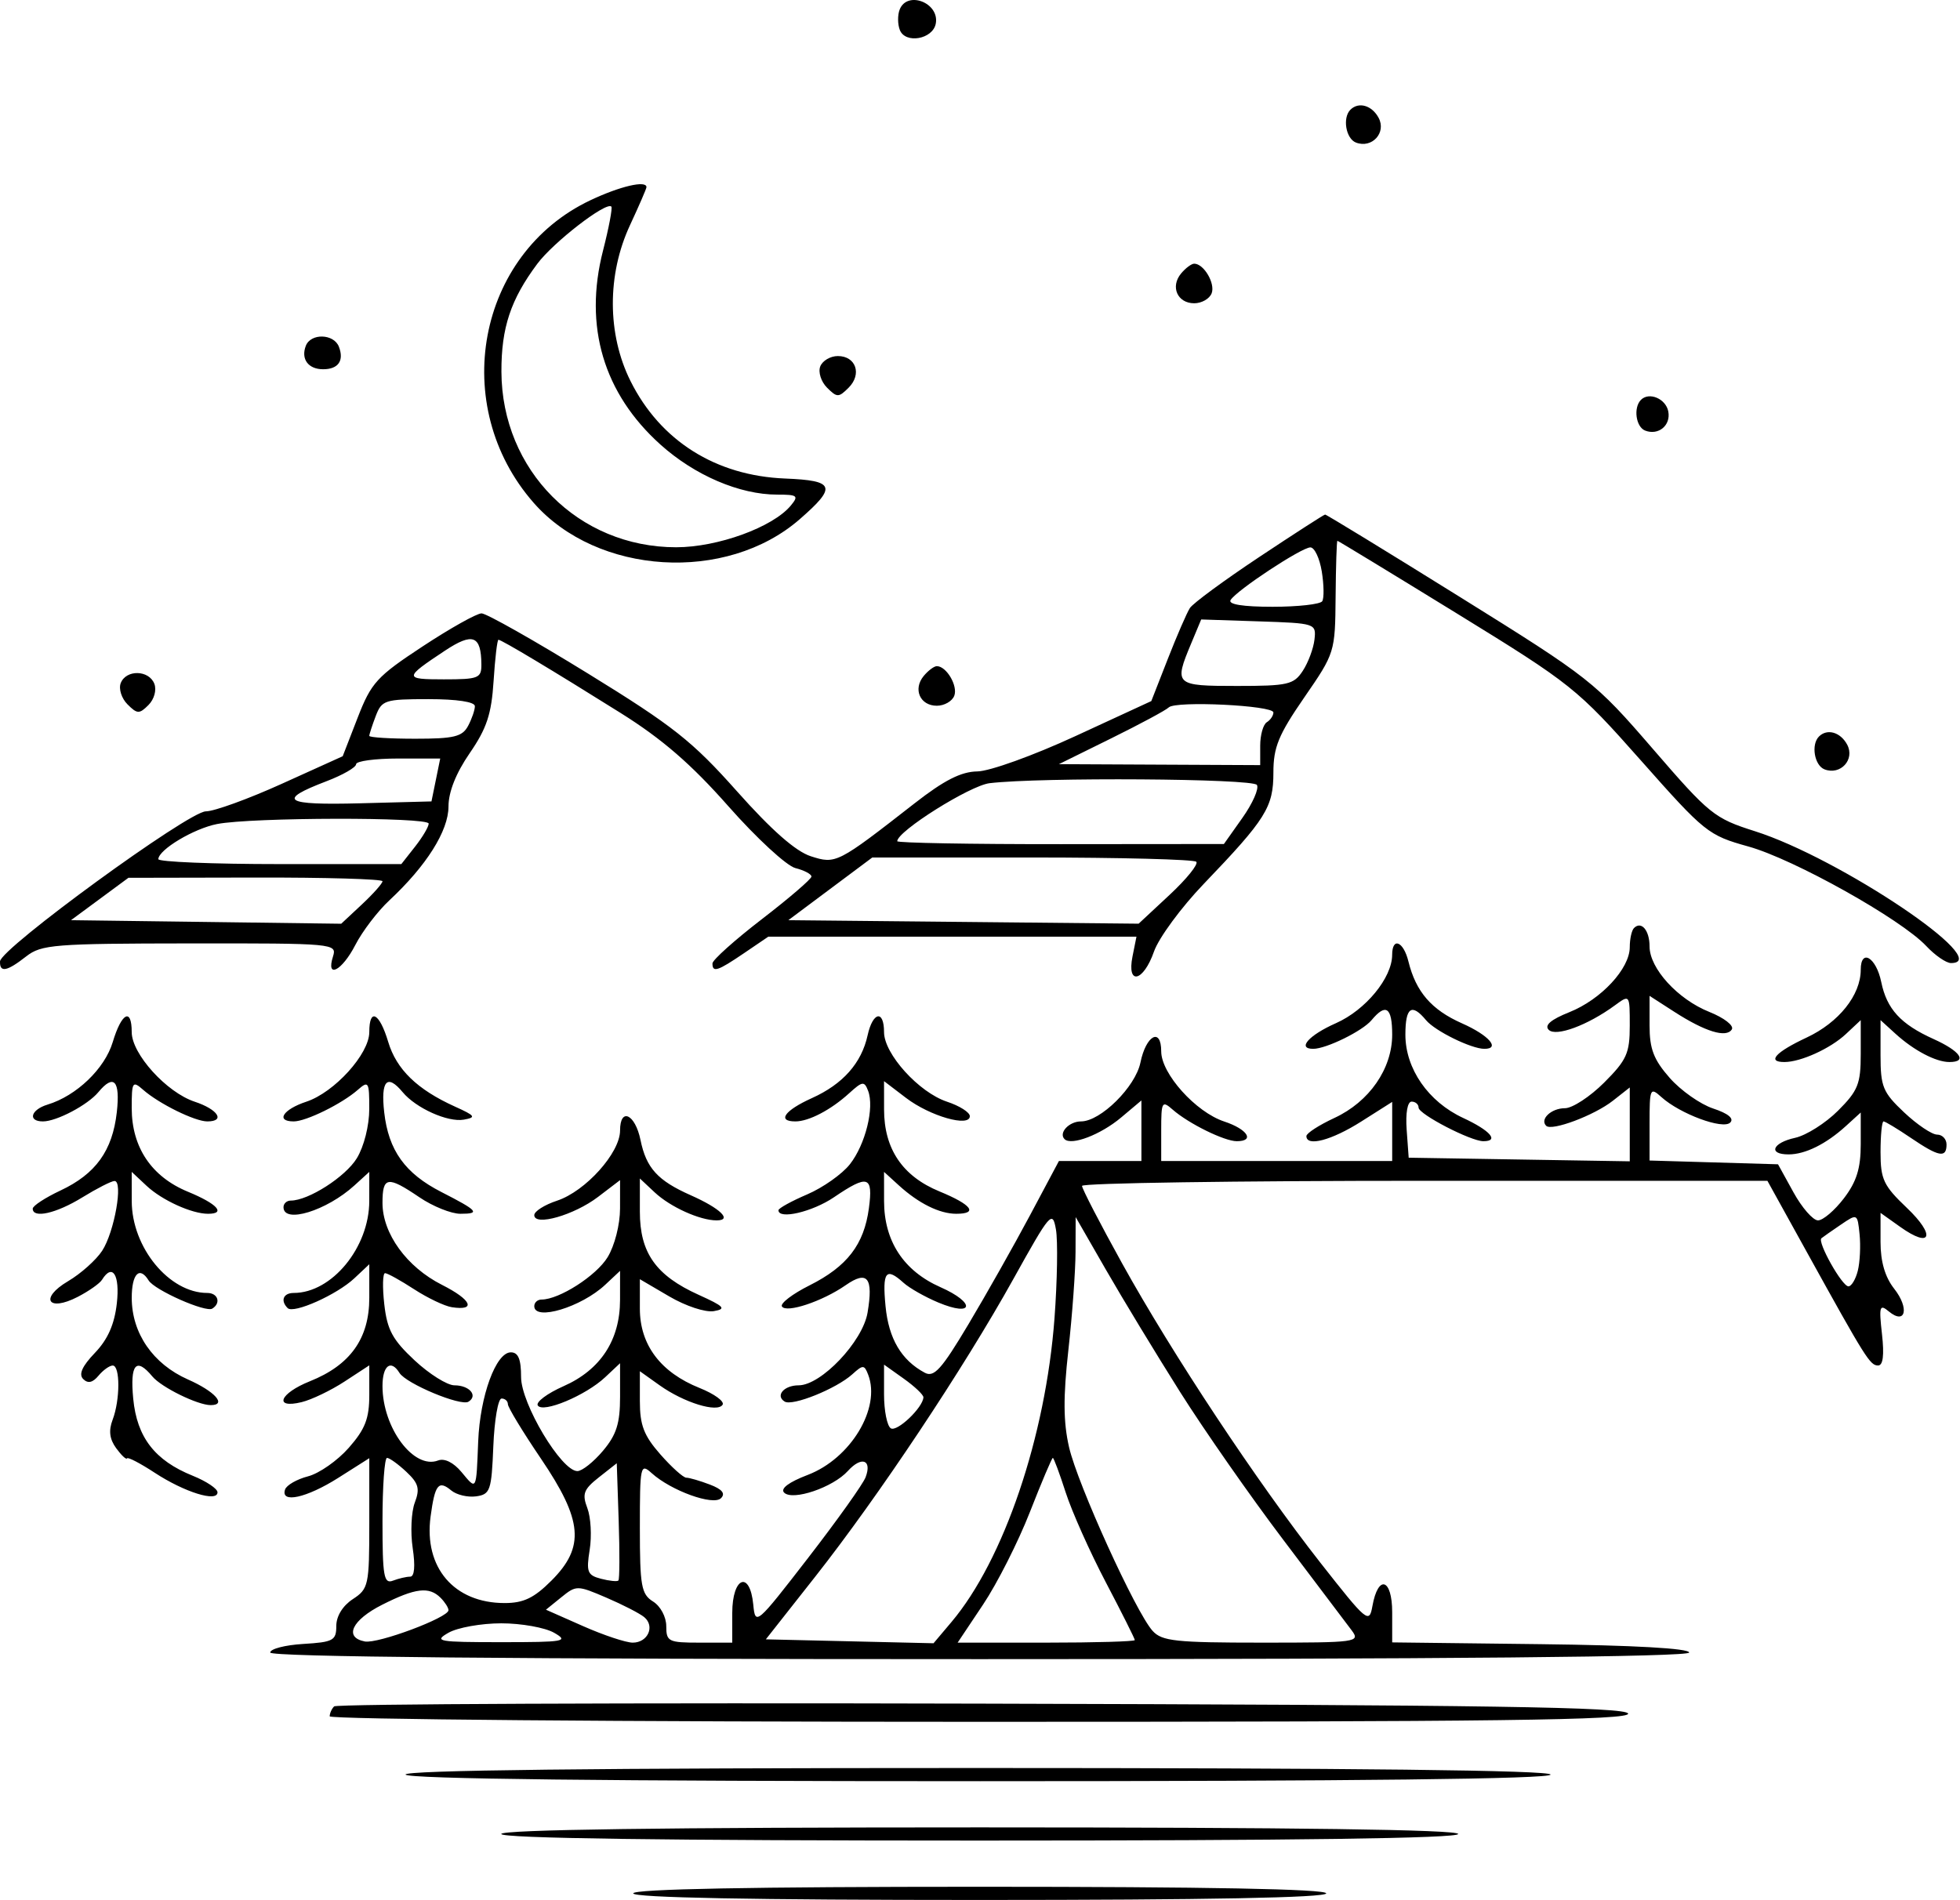 <svg width="297" height="288" viewBox="0 0 297 288" fill="none" xmlns="http://www.w3.org/2000/svg">
<path fill-rule="evenodd" clip-rule="evenodd" d="M136.321 1.465C136.004 2.29 136.016 3.672 136.348 4.535C137.173 6.687 141.344 5.96 141.797 3.585C142.399 0.43 137.453 -1.485 136.321 1.465ZM204.626 16.632C203.402 17.855 203.94 21.02 205.472 21.608C207.895 22.538 210.111 20.117 208.903 17.86C207.886 15.961 205.874 15.383 204.626 16.632ZM89.459 30.352C72.271 38.492 67.967 61.515 80.883 76.226C90.505 87.184 110.054 88.385 121.175 78.701C126.854 73.755 126.522 72.831 118.959 72.527C108.449 72.104 100.051 66.804 95.537 57.745C91.998 50.643 91.972 41.628 95.469 34.116C96.838 31.174 97.959 28.586 97.959 28.366C97.959 27.289 93.947 28.227 89.459 30.352ZM91.372 37.998C88.435 49.461 91.447 59.622 100.08 67.384C105.264 72.045 112.074 74.965 117.76 74.965C120.853 74.965 121.064 75.134 119.831 76.624C117.117 79.905 108.762 82.945 102.459 82.945C87.641 82.945 76.035 71.281 75.981 56.337C75.957 49.682 77.384 45.391 81.416 39.985C83.857 36.712 91.855 30.528 92.637 31.309C92.833 31.506 92.264 34.516 91.372 37.998ZM178.97 41.452C177.308 43.454 178.415 45.965 180.959 45.965C182.094 45.965 183.283 45.284 183.602 44.452C184.177 42.955 182.416 39.965 180.959 39.965C180.544 39.965 179.648 40.634 178.97 41.452ZM46.339 52.417C45.57 54.42 46.711 55.965 48.959 55.965C51.26 55.965 52.168 54.673 51.355 52.555C50.592 50.565 47.087 50.469 46.339 52.417ZM124.291 55.543C123.958 56.41 124.422 57.857 125.322 58.757C126.838 60.272 127.08 60.272 128.596 58.757C130.64 56.712 129.702 53.965 126.959 53.965C125.824 53.965 124.624 54.675 124.291 55.543ZM248.66 60.597C247.478 61.779 247.881 64.721 249.3 65.265C251.315 66.039 253.203 64.469 252.796 62.357C252.425 60.431 249.901 59.357 248.66 60.597ZM190.805 84.429C185.495 87.959 180.77 91.436 180.306 92.156C179.842 92.876 178.337 96.343 176.961 99.862L174.459 106.258L162.959 111.567C156.556 114.523 149.967 116.896 148.093 116.92C145.635 116.953 143.071 118.257 138.593 121.751C126.875 130.894 126.666 131.001 122.868 129.779C120.568 129.04 116.929 125.839 111.685 119.945C104.903 112.321 102.023 110.044 89.102 102.086C80.957 97.069 73.698 92.965 72.971 92.965C72.245 92.965 68.229 95.216 64.048 97.968C57.092 102.545 56.255 103.465 54.189 108.794L51.93 114.618L42.695 118.798C37.615 121.097 32.44 122.975 31.194 122.972C28.601 122.964 0.069 143.768 0.002 145.715C-0.058 147.454 1.043 147.246 3.959 144.965C6.268 143.159 8.166 143.008 28.776 142.987C50.644 142.965 51.081 143.005 50.459 144.965C49.361 148.424 51.822 147.153 53.847 143.215C54.908 141.153 57.225 138.115 58.996 136.465C64.613 131.232 67.959 125.924 67.959 122.245C67.959 120.029 69.092 117.178 71.177 114.148C73.759 110.395 74.474 108.233 74.794 103.217C75.013 99.779 75.345 96.965 75.531 96.965C75.998 96.965 83.767 101.623 94.062 108.074C100.341 112.008 104.752 115.829 110.386 122.214C114.632 127.027 119.198 131.238 120.533 131.573C121.867 131.908 122.959 132.485 122.959 132.855C122.959 133.225 119.584 136.126 115.459 139.301C111.334 142.476 107.959 145.5 107.959 146.02C107.959 147.446 108.723 147.197 112.744 144.465L116.423 141.965H144.316H172.209L171.609 144.965C170.722 149.4 173.26 148.815 174.866 144.215C175.586 142.153 178.979 137.54 182.407 133.965C191.844 124.123 192.959 122.341 192.959 117.093C192.959 113.247 193.727 111.378 197.635 105.709C202.277 98.978 202.312 98.864 202.385 90.447C202.426 85.783 202.548 81.967 202.657 81.966C202.767 81.966 210.917 86.924 220.77 92.985C238.134 103.668 238.989 104.351 248.665 115.278C258.32 126.182 258.851 126.607 264.922 128.295C271.816 130.212 288.056 139.298 291.883 143.379C293.217 144.801 294.904 145.965 295.633 145.965C302.423 145.965 278.764 130.055 265.914 125.979C259.767 124.029 259.03 123.435 250.459 113.507C241.678 103.337 240.967 102.776 221.293 90.524C210.202 83.616 200.977 77.976 200.793 77.988C200.609 78.001 196.114 80.9 190.805 84.429ZM200.291 86.621C200.617 88.632 200.649 90.657 200.362 91.121C200.076 91.585 196.691 91.965 192.841 91.965C188.326 91.965 186.065 91.602 186.473 90.942C187.391 89.456 197.231 82.965 198.565 82.965C199.188 82.965 199.964 84.61 200.291 86.621ZM199.183 96.931C199.03 98.287 198.233 100.425 197.409 101.681C196.046 103.762 195.161 103.965 187.436 103.965C178.029 103.965 177.869 103.818 180.489 97.549L182.018 93.888L190.739 94.176C199.349 94.461 199.456 94.496 199.183 96.931ZM72.944 100.715C72.958 102.787 72.508 102.965 67.259 102.965C61.178 102.965 61.185 102.752 67.412 98.625C71.641 95.822 72.914 96.302 72.944 100.715ZM139.97 102.452C138.308 104.454 139.415 106.965 141.959 106.965C143.094 106.965 144.283 106.284 144.602 105.452C145.177 103.955 143.416 100.965 141.959 100.965C141.544 100.965 140.648 101.634 139.97 102.452ZM18.291 103.543C17.958 104.41 18.422 105.857 19.322 106.757C20.795 108.229 21.113 108.239 22.496 106.857C23.365 105.987 23.753 104.592 23.389 103.643C22.575 101.521 19.093 101.453 18.291 103.543ZM71.959 107.031C71.959 107.617 71.493 108.967 70.924 110.031C70.052 111.659 68.786 111.965 62.924 111.965C59.093 111.965 55.959 111.769 55.959 111.53C55.959 111.291 56.398 109.941 56.934 108.53C57.853 106.113 58.314 105.965 64.934 105.965C69.24 105.965 71.959 106.378 71.959 107.031ZM192.959 107.985C192.959 108.459 192.509 109.125 191.959 109.465C191.409 109.805 190.959 111.406 190.959 113.024V115.965L175.709 115.892L160.459 115.819L168.406 111.895C172.776 109.737 176.689 107.633 177.101 107.218C178.123 106.19 192.959 106.907 192.959 107.985ZM275.626 111.632C274.402 112.855 274.94 116.02 276.472 116.608C278.895 117.538 281.111 115.117 279.903 112.86C278.886 110.961 276.874 110.383 275.626 111.632ZM66.044 118.215L65.381 121.465L54.589 121.75C43.024 122.055 41.878 121.307 49.469 118.408C51.939 117.465 53.959 116.304 53.959 115.829C53.959 115.354 56.827 114.965 60.333 114.965H66.706L66.044 118.215ZM190.462 118.969C190.803 119.522 189.817 121.762 188.271 123.948L185.459 127.922L160.709 127.944C147.096 127.955 135.959 127.755 135.959 127.497C135.959 125.982 146.982 119.056 149.959 118.702C157.675 117.783 189.86 117.996 190.462 118.969ZM64.959 124.83C64.959 125.306 64.026 126.881 62.886 128.33L60.814 130.965H42.386C32.251 130.965 23.973 130.627 23.99 130.215C24.051 128.763 29.374 125.581 32.896 124.892C38.123 123.869 64.959 123.817 64.959 124.83ZM181.273 130.612C181.629 130.968 179.809 133.226 177.229 135.628L172.538 139.997L145.998 139.731L119.459 139.465L125.819 134.715L132.179 129.965H156.402C169.725 129.965 180.917 130.256 181.273 130.612ZM57.959 133.564C57.959 133.893 56.552 135.477 54.832 137.084L51.705 140.005L31.232 139.735L10.759 139.465L15.109 136.255L19.459 133.044L38.709 133.005C49.297 132.983 57.959 133.234 57.959 133.564ZM247.598 140.659C247.247 141.011 246.959 142.314 246.959 143.555C246.959 146.811 242.622 151.482 237.814 153.406C235 154.532 233.989 155.395 234.679 156.085C235.771 157.177 240.588 155.393 244.709 152.371C246.958 150.722 246.959 150.723 246.959 155.461C246.959 159.633 246.494 160.665 243.077 164.083C240.941 166.218 238.268 167.965 237.136 167.965C235.071 167.965 233.293 169.632 234.292 170.631C235.134 171.473 241.578 169.053 244.397 166.835L246.959 164.82V170.417V176.013L230.209 175.739L213.459 175.465L213.152 171.215C212.97 168.7 213.276 166.965 213.902 166.965C214.483 166.965 214.959 167.375 214.959 167.876C214.959 168.869 222.859 172.965 224.775 172.965C227.222 172.965 225.814 171.346 221.709 169.439C216.427 166.986 212.959 161.983 212.959 156.817C212.959 152.666 213.911 151.997 216.087 154.62C217.449 156.262 222.947 158.965 224.927 158.965C227.41 158.965 225.6 156.9 221.543 155.105C216.918 153.059 214.552 150.324 213.418 145.715C212.669 142.666 210.961 141.973 210.955 144.715C210.948 148.206 206.932 153.089 202.432 155.08C198.328 156.895 196.495 158.965 198.991 158.965C200.971 158.965 206.469 156.262 207.831 154.62C210.007 151.997 210.959 152.666 210.959 156.817C210.959 161.983 207.491 166.986 202.209 169.439C199.871 170.525 197.959 171.762 197.959 172.189C197.959 173.845 201.776 172.833 206.263 169.987L210.959 167.009V171.487V175.965H193.459H175.959V171.31C175.959 166.959 176.073 166.755 177.709 168.189C180.114 170.298 185.531 172.965 187.409 172.965C190.195 172.965 189.037 171.146 185.509 169.981C181.192 168.557 175.959 162.729 175.959 159.347C175.959 155.663 173.656 156.902 172.812 161.04C172.06 164.727 166.775 169.965 163.806 169.965C161.987 169.965 160.369 171.708 161.312 172.652C162.341 173.68 166.786 171.981 169.882 169.376L172.959 166.787V171.376V175.965L166.709 175.966L160.459 175.967L156.064 184.216C153.647 188.753 149.454 196.177 146.747 200.714C142.668 207.551 141.535 208.809 140.131 208.057C136.582 206.158 134.659 202.896 134.186 197.975C133.682 192.726 134.238 192.003 136.917 194.427C137.805 195.231 140.179 196.577 142.192 197.418C147.572 199.666 147.872 197.462 142.509 195.09C136.921 192.618 133.968 188.109 133.963 182.041L133.959 177.616L136.209 179.666C139.209 182.398 142.374 183.965 144.893 183.965C148.28 183.965 147.249 182.587 142.355 180.575C136.761 178.274 133.968 174.144 133.963 168.164L133.959 163.863L137.293 166.406C140.922 169.174 146.959 170.899 146.959 169.168C146.959 168.591 145.406 167.608 143.509 166.981C139.241 165.573 133.959 159.737 133.959 156.43C133.959 153.005 132.255 153.339 131.469 156.918C130.543 161.136 127.722 164.317 123.032 166.432C118.881 168.304 117.703 169.965 120.525 169.965C122.572 169.965 125.908 168.217 128.683 165.69C130.686 163.866 130.97 163.83 131.543 165.323C132.523 167.878 131.138 173.468 128.781 176.464C127.612 177.95 124.699 180.005 122.307 181.03C119.916 182.055 117.959 183.135 117.959 183.429C117.959 184.881 123.102 183.679 126.364 181.465C131.526 177.962 132.323 178.212 131.664 183.128C130.925 188.635 128.367 191.958 122.662 194.819C120.081 196.113 118.202 197.549 118.486 198.009C119.14 199.067 124.624 197.24 128.139 194.794C131.449 192.49 132.36 193.631 131.46 198.958C130.721 203.334 124.428 209.965 121.015 209.965C118.797 209.965 117.45 211.532 118.899 212.428C120.087 213.162 126.73 210.482 129.152 208.291C130.771 206.825 130.97 206.831 131.557 208.36C133.502 213.429 128.9 221.058 122.4 223.541C119.522 224.64 118.215 225.621 118.821 226.227C120.11 227.516 126.216 225.443 128.472 222.951C130.543 220.662 132.171 221.234 131.165 223.898C130.777 224.926 126.859 230.424 122.459 236.116C114.603 246.278 114.453 246.406 114.146 243.215C113.638 237.95 110.959 239.001 110.959 244.465V248.965H105.959C101.297 248.965 100.959 248.797 100.959 246.473C100.959 245.065 100.09 243.439 98.959 242.733C97.177 241.62 96.959 240.401 96.959 231.569C96.959 222.113 97.042 221.73 98.746 223.272C101.694 225.94 108.077 228.247 109.253 227.071C109.962 226.362 109.43 225.715 107.557 225.002C106.056 224.432 104.455 223.965 103.997 223.965C103.54 223.965 101.77 222.374 100.063 220.43C97.567 217.588 96.959 216.007 96.959 212.362V207.829L99.963 209.968C103.653 212.595 108.723 214.156 109.497 212.904C109.807 212.401 108.237 211.26 106.007 210.367C100.098 208.003 96.959 203.832 96.959 198.346V193.881L101.423 196.497C103.924 197.962 106.893 198.94 108.173 198.72C110.11 198.387 109.756 198.009 105.861 196.246C99.386 193.317 96.959 189.885 96.959 183.656V178.616L99.209 180.724C101.572 182.938 106.053 184.965 108.583 184.965C111.031 184.965 109.165 183.15 104.668 181.156C99.651 178.932 97.925 177.033 97.056 172.784C96.25 168.843 93.959 167.78 93.959 171.347C93.959 174.729 88.726 180.557 84.409 181.981C82.512 182.608 80.959 183.591 80.959 184.168C80.959 185.899 86.996 184.174 90.625 181.406L93.959 178.863L93.955 183.164C93.953 185.606 93.14 188.796 92.073 190.545C90.356 193.361 84.733 196.965 82.058 196.965C81.453 196.965 80.959 197.415 80.959 197.965C80.959 200.267 88.086 198.118 91.709 194.724L93.959 192.616L93.955 197.041C93.95 203.109 90.997 207.618 85.409 210.09C82.935 211.184 81.171 212.5 81.489 213.013C82.242 214.232 88.752 211.508 91.695 208.743L93.959 206.616V211.714C93.959 215.739 93.414 217.459 91.37 219.888C89.946 221.58 88.201 222.965 87.492 222.965C85.068 222.965 78.959 212.757 78.959 208.706C78.959 205.993 78.533 204.965 77.408 204.965C75.152 204.965 72.739 211.55 72.461 218.465C72.155 226.068 72.25 225.894 69.928 223.107C68.723 221.661 67.355 220.983 66.389 221.354C62.7 222.769 57.959 216.42 57.959 210.064C57.959 206.965 59.233 205.981 60.529 208.078C61.54 209.715 69.815 213.172 70.987 212.448C72.474 211.528 71.136 209.965 68.861 209.965C67.772 209.965 65.054 208.261 62.821 206.178C59.477 203.058 58.668 201.559 58.23 197.678C57.938 195.086 57.992 192.965 58.35 192.965C58.709 192.965 60.68 194.056 62.73 195.39C64.781 196.724 67.359 197.954 68.459 198.124C72.213 198.703 71.466 197.006 66.967 194.734C61.641 192.044 57.959 186.968 57.959 182.317C57.959 178.305 58.726 178.189 63.554 181.465C65.58 182.84 68.375 183.965 69.765 183.965C72.839 183.965 72.441 183.51 66.89 180.671C61.37 177.848 58.871 174.364 58.219 168.579C57.678 163.777 58.665 162.701 61.014 165.531C63.024 167.954 67.859 170.128 70.277 169.698C72.192 169.357 72.031 169.116 68.959 167.728C63.218 165.134 60.077 162.092 58.825 157.911C57.498 153.482 55.959 152.687 55.959 156.43C55.959 159.737 50.677 165.573 46.409 166.981C42.881 168.146 41.723 169.965 44.509 169.965C46.387 169.965 51.804 167.298 54.209 165.189C55.843 163.757 55.959 163.947 55.955 168.06C55.953 170.604 55.158 173.766 54.073 175.545C52.356 178.361 46.733 181.965 44.058 181.965C43.453 181.965 42.959 182.415 42.959 182.965C42.959 185.516 49.485 183.513 53.709 179.666L55.959 177.616L55.955 182.041C55.949 189.073 50.283 195.965 44.509 195.965C42.927 195.965 42.458 197.131 43.586 198.259C44.49 199.163 51.04 196.238 53.695 193.743L55.959 191.616V196.714C55.959 202.863 53.087 206.896 46.963 209.347C42.359 211.189 41.421 213.556 45.709 212.513C47.222 212.144 50.147 210.739 52.209 209.39L55.959 206.937V211.416C55.959 215 55.339 216.602 52.857 219.428C51.152 221.371 48.37 223.32 46.675 223.759C44.981 224.198 43.414 225.099 43.194 225.761C42.477 227.911 46.455 227.036 51.263 223.987L55.959 221.009V230.872C55.959 240.289 55.846 240.809 53.459 242.373C51.93 243.375 50.959 244.953 50.959 246.436C50.959 248.639 50.502 248.888 45.946 249.163C43.189 249.329 40.939 249.915 40.946 250.465C40.955 251.125 77.468 251.465 148.459 251.465C219.458 251.465 255.959 251.125 255.96 250.465C255.961 249.836 247.616 249.365 233.46 249.196L210.959 248.927V244.363C210.959 239.23 208.824 238.576 207.959 243.443C207.482 246.129 207.124 245.829 200.087 236.861C190.488 224.625 177.665 205.265 170.037 191.488C166.694 185.451 163.959 180.163 163.959 179.738C163.959 179.313 187.327 178.965 215.887 178.965H267.815L273.761 189.715C282.745 205.957 283.37 206.952 284.586 206.959C285.34 206.963 285.536 205.39 285.179 202.215C284.704 197.985 284.817 197.607 286.213 198.764C288.755 200.869 289.362 198.293 287.024 195.32C285.643 193.564 284.959 191.228 284.959 188.262V183.829L287.952 185.96C292.658 189.311 293.361 187.267 288.947 183.068C285.411 179.704 284.959 178.747 284.959 174.62C284.959 172.06 285.164 169.965 285.415 169.965C285.665 169.965 287.528 171.09 289.554 172.465C293.802 175.348 294.959 175.562 294.959 173.465C294.959 172.64 294.316 171.965 293.53 171.965C292.744 171.965 290.494 170.449 288.53 168.597C285.307 165.557 284.959 164.712 284.959 159.923V154.616L287.209 156.666C290.008 159.215 293.339 160.965 295.393 160.965C298.192 160.965 297.05 159.31 292.989 157.478C288.013 155.235 285.904 152.933 285.065 148.831C284.303 145.101 281.959 143.703 281.959 146.977C281.959 150.815 278.644 154.971 273.76 157.257C269.047 159.462 267.683 160.965 270.394 160.965C272.87 160.965 277.368 158.917 279.709 156.724L281.959 154.616V159.757C281.959 164.283 281.547 165.31 278.518 168.339C276.626 170.232 273.701 172.082 272.018 172.452C268.565 173.21 267.872 174.965 271.025 174.965C273.544 174.965 276.709 173.398 279.709 170.666L281.959 168.616V173.446C281.959 177.083 281.329 179.102 279.408 181.621C278.005 183.46 276.239 184.965 275.483 184.965C274.727 184.965 273.055 183.053 271.767 180.715L269.425 176.465L259.692 176.179L249.959 175.893V170.274C249.959 164.942 250.05 164.738 251.746 166.272C254.572 168.829 261.081 171.243 262.183 170.141C262.797 169.527 261.865 168.759 259.601 168.012C257.653 167.369 254.686 165.28 253.009 163.369C250.58 160.603 249.959 158.983 249.959 155.416V150.937L253.709 153.354C258.394 156.373 261.601 157.354 262.426 156.018C262.779 155.447 261.258 154.268 259.007 153.367C254.225 151.454 249.959 146.777 249.959 143.447C249.959 141.003 248.719 139.538 247.598 140.659ZM17.085 157.939C15.877 161.972 11.59 166.086 7.209 167.416C4.653 168.193 4.166 169.965 6.509 169.965C8.578 169.965 13.289 167.477 14.904 165.531C17.253 162.701 18.24 163.777 17.699 168.579C17.042 174.405 14.506 177.928 9.161 180.439C6.85 181.525 4.959 182.762 4.959 183.189C4.959 184.719 8.531 183.911 12.459 181.491C14.659 180.136 16.856 179.013 17.341 178.996C18.709 178.948 17.335 186.742 15.475 189.58C14.56 190.977 12.241 193.046 10.322 194.178C5.943 196.762 7.253 198.899 11.781 196.557C13.459 195.689 15.112 194.526 15.455 193.972C17.045 191.399 18.191 193.218 17.703 197.541C17.344 200.728 16.335 203.007 14.38 205.048C12.443 207.069 11.894 208.3 12.608 209.014C13.322 209.728 14.041 209.571 14.924 208.507C15.628 207.659 16.599 206.965 17.081 206.965C18.222 206.965 18.212 212.169 17.065 215.185C16.438 216.836 16.6 218.12 17.608 219.5C18.399 220.581 19.138 221.272 19.252 221.035C19.366 220.799 21.259 221.784 23.459 223.225C27.949 226.164 32.959 227.724 32.959 226.182C32.959 225.632 31.272 224.503 29.209 223.672C23.463 221.358 20.75 217.847 20.188 211.998C19.684 206.749 20.625 205.652 23.087 208.62C24.449 210.262 29.947 212.965 31.927 212.965C34.423 212.965 32.59 210.895 28.486 209.08C23.18 206.733 19.968 202.074 19.963 196.715C19.959 193.064 21.145 191.839 22.523 194.069C23.433 195.541 31.157 198.961 32.165 198.338C33.524 197.498 33.036 195.965 31.409 195.965C25.635 195.965 19.969 189.073 19.963 182.041L19.959 177.616L22.209 179.724C24.55 181.917 29.048 183.965 31.524 183.965C34.292 183.965 32.909 182.448 28.483 180.627C22.957 178.355 19.959 173.893 19.959 167.942C19.959 163.941 20.076 163.757 21.709 165.189C24.114 167.298 29.531 169.965 31.409 169.965C34.195 169.965 33.037 168.146 29.509 166.981C25.241 165.573 19.959 159.737 19.959 156.43C19.959 152.678 18.419 153.486 17.085 157.939ZM159.788 199.8C158.453 217.728 152.108 236.441 144.176 245.839L141.459 249.058L128.753 248.761L116.048 248.465L123.532 238.965C133.113 226.803 146.026 207.401 153.558 193.848C159.16 183.77 159.487 183.39 160.008 186.348C160.31 188.063 160.211 194.116 159.788 199.8ZM281.514 192.603C281.188 193.902 280.55 194.965 280.097 194.965C279.126 194.965 275.336 188.215 276.003 187.673C276.254 187.469 277.584 186.538 278.959 185.604C281.447 183.915 281.461 183.922 281.783 187.074C281.961 188.816 281.84 191.304 281.514 192.603ZM178.814 210.965C182.456 216.74 189.491 226.822 194.447 233.368C199.404 239.915 204.076 246.103 204.831 247.118C206.149 248.893 205.617 248.965 191.236 248.965C178.153 248.965 176.066 248.741 174.657 247.184C172.102 244.361 163.288 224.979 161.995 219.343C161.122 215.535 161.095 211.758 161.89 204.632C162.478 199.358 162.967 192.664 162.977 189.754L162.995 184.465L167.594 192.465C170.123 196.865 175.172 205.19 178.814 210.965ZM139.926 211.783C139.85 213.343 135.935 217.068 134.987 216.482C134.422 216.133 133.959 213.818 133.959 211.338V206.829L136.959 208.965C138.609 210.14 139.944 211.408 139.926 211.783ZM76.959 212.827C76.959 213.3 79.209 217.007 81.959 221.064C88.312 230.436 88.66 234.464 83.559 239.565C80.919 242.205 79.333 242.965 76.463 242.965C68.813 242.965 64.21 237.588 65.246 229.864C65.9 224.985 66.446 224.295 68.38 225.899C69.188 226.57 70.886 226.971 72.154 226.792C74.286 226.489 74.481 225.922 74.753 219.215C74.914 215.227 75.477 211.965 76.003 211.965C76.529 211.965 76.959 212.353 76.959 212.827ZM61.577 223.076C63.43 224.817 63.655 225.636 62.855 227.739C62.322 229.142 62.178 232.242 62.536 234.627C62.946 237.362 62.805 238.965 62.154 238.965C61.587 238.965 60.411 239.238 59.541 239.572C58.166 240.1 57.959 238.921 57.959 230.572C57.959 225.288 58.267 220.965 58.645 220.965C59.022 220.965 60.341 221.915 61.577 223.076ZM161.49 226.215C162.42 229.102 165.157 235.228 167.57 239.828C169.984 244.427 171.959 248.365 171.959 248.578C171.959 248.791 165.918 248.965 158.535 248.965H145.111L148.978 243.174C151.105 239.989 154.292 233.689 156.059 229.174C157.826 224.659 159.39 220.965 159.535 220.965C159.68 220.965 160.56 223.328 161.49 226.215ZM93.706 239.551C93.522 239.735 92.332 239.614 91.061 239.281C89.009 238.745 88.818 238.251 89.355 234.889C89.688 232.805 89.529 229.963 89 228.574C88.181 226.418 88.438 225.733 90.749 223.911L93.459 221.776L93.75 230.496C93.91 235.293 93.89 239.367 93.706 239.551ZM97.616 245.095C99.285 246.48 98.171 248.965 95.881 248.965C94.855 248.965 91.476 247.842 88.372 246.469L82.728 243.973L85.05 242.093C87.323 240.252 87.464 240.253 91.882 242.146C94.362 243.21 96.943 244.537 97.616 245.095ZM66.759 242.165C67.419 242.825 67.959 243.673 67.959 244.049C67.959 245.168 57.256 249.169 55.281 248.788C52.074 248.171 53.324 245.533 57.921 243.215C62.96 240.674 65.023 240.429 66.759 242.165ZM83.959 247.465C86.245 248.772 85.56 248.894 75.959 248.894C66.358 248.894 65.673 248.772 67.959 247.465C69.334 246.679 72.934 246.036 75.959 246.036C78.984 246.036 82.584 246.679 83.959 247.465ZM50.631 258.627C50.261 258.996 49.959 259.673 49.959 260.132C49.959 260.59 94.322 260.965 148.542 260.965C226.965 260.965 247.04 260.709 246.709 259.715C246.38 258.729 225.722 258.411 148.797 258.21C95.175 258.07 51 258.257 50.631 258.627ZM61.459 268.965C61.863 269.619 91.969 269.965 148.518 269.965C205.479 269.965 234.959 269.624 234.959 268.965C234.959 268.306 205.273 267.965 147.9 267.965C90.115 267.965 61.049 268.301 61.459 268.965ZM75.959 277.965C75.959 278.622 100.792 278.965 148.459 278.965C196.126 278.965 220.959 278.622 220.959 277.965C220.959 277.308 196.126 276.965 148.459 276.965C100.792 276.965 75.959 277.308 75.959 277.965ZM95.959 286.965C95.959 287.619 114.126 287.965 148.459 287.965C182.792 287.965 200.959 287.619 200.959 286.965C200.959 286.311 182.792 285.965 148.459 285.965C114.126 285.965 95.959 286.311 95.959 286.965Z" fill="black"/>
</svg>
